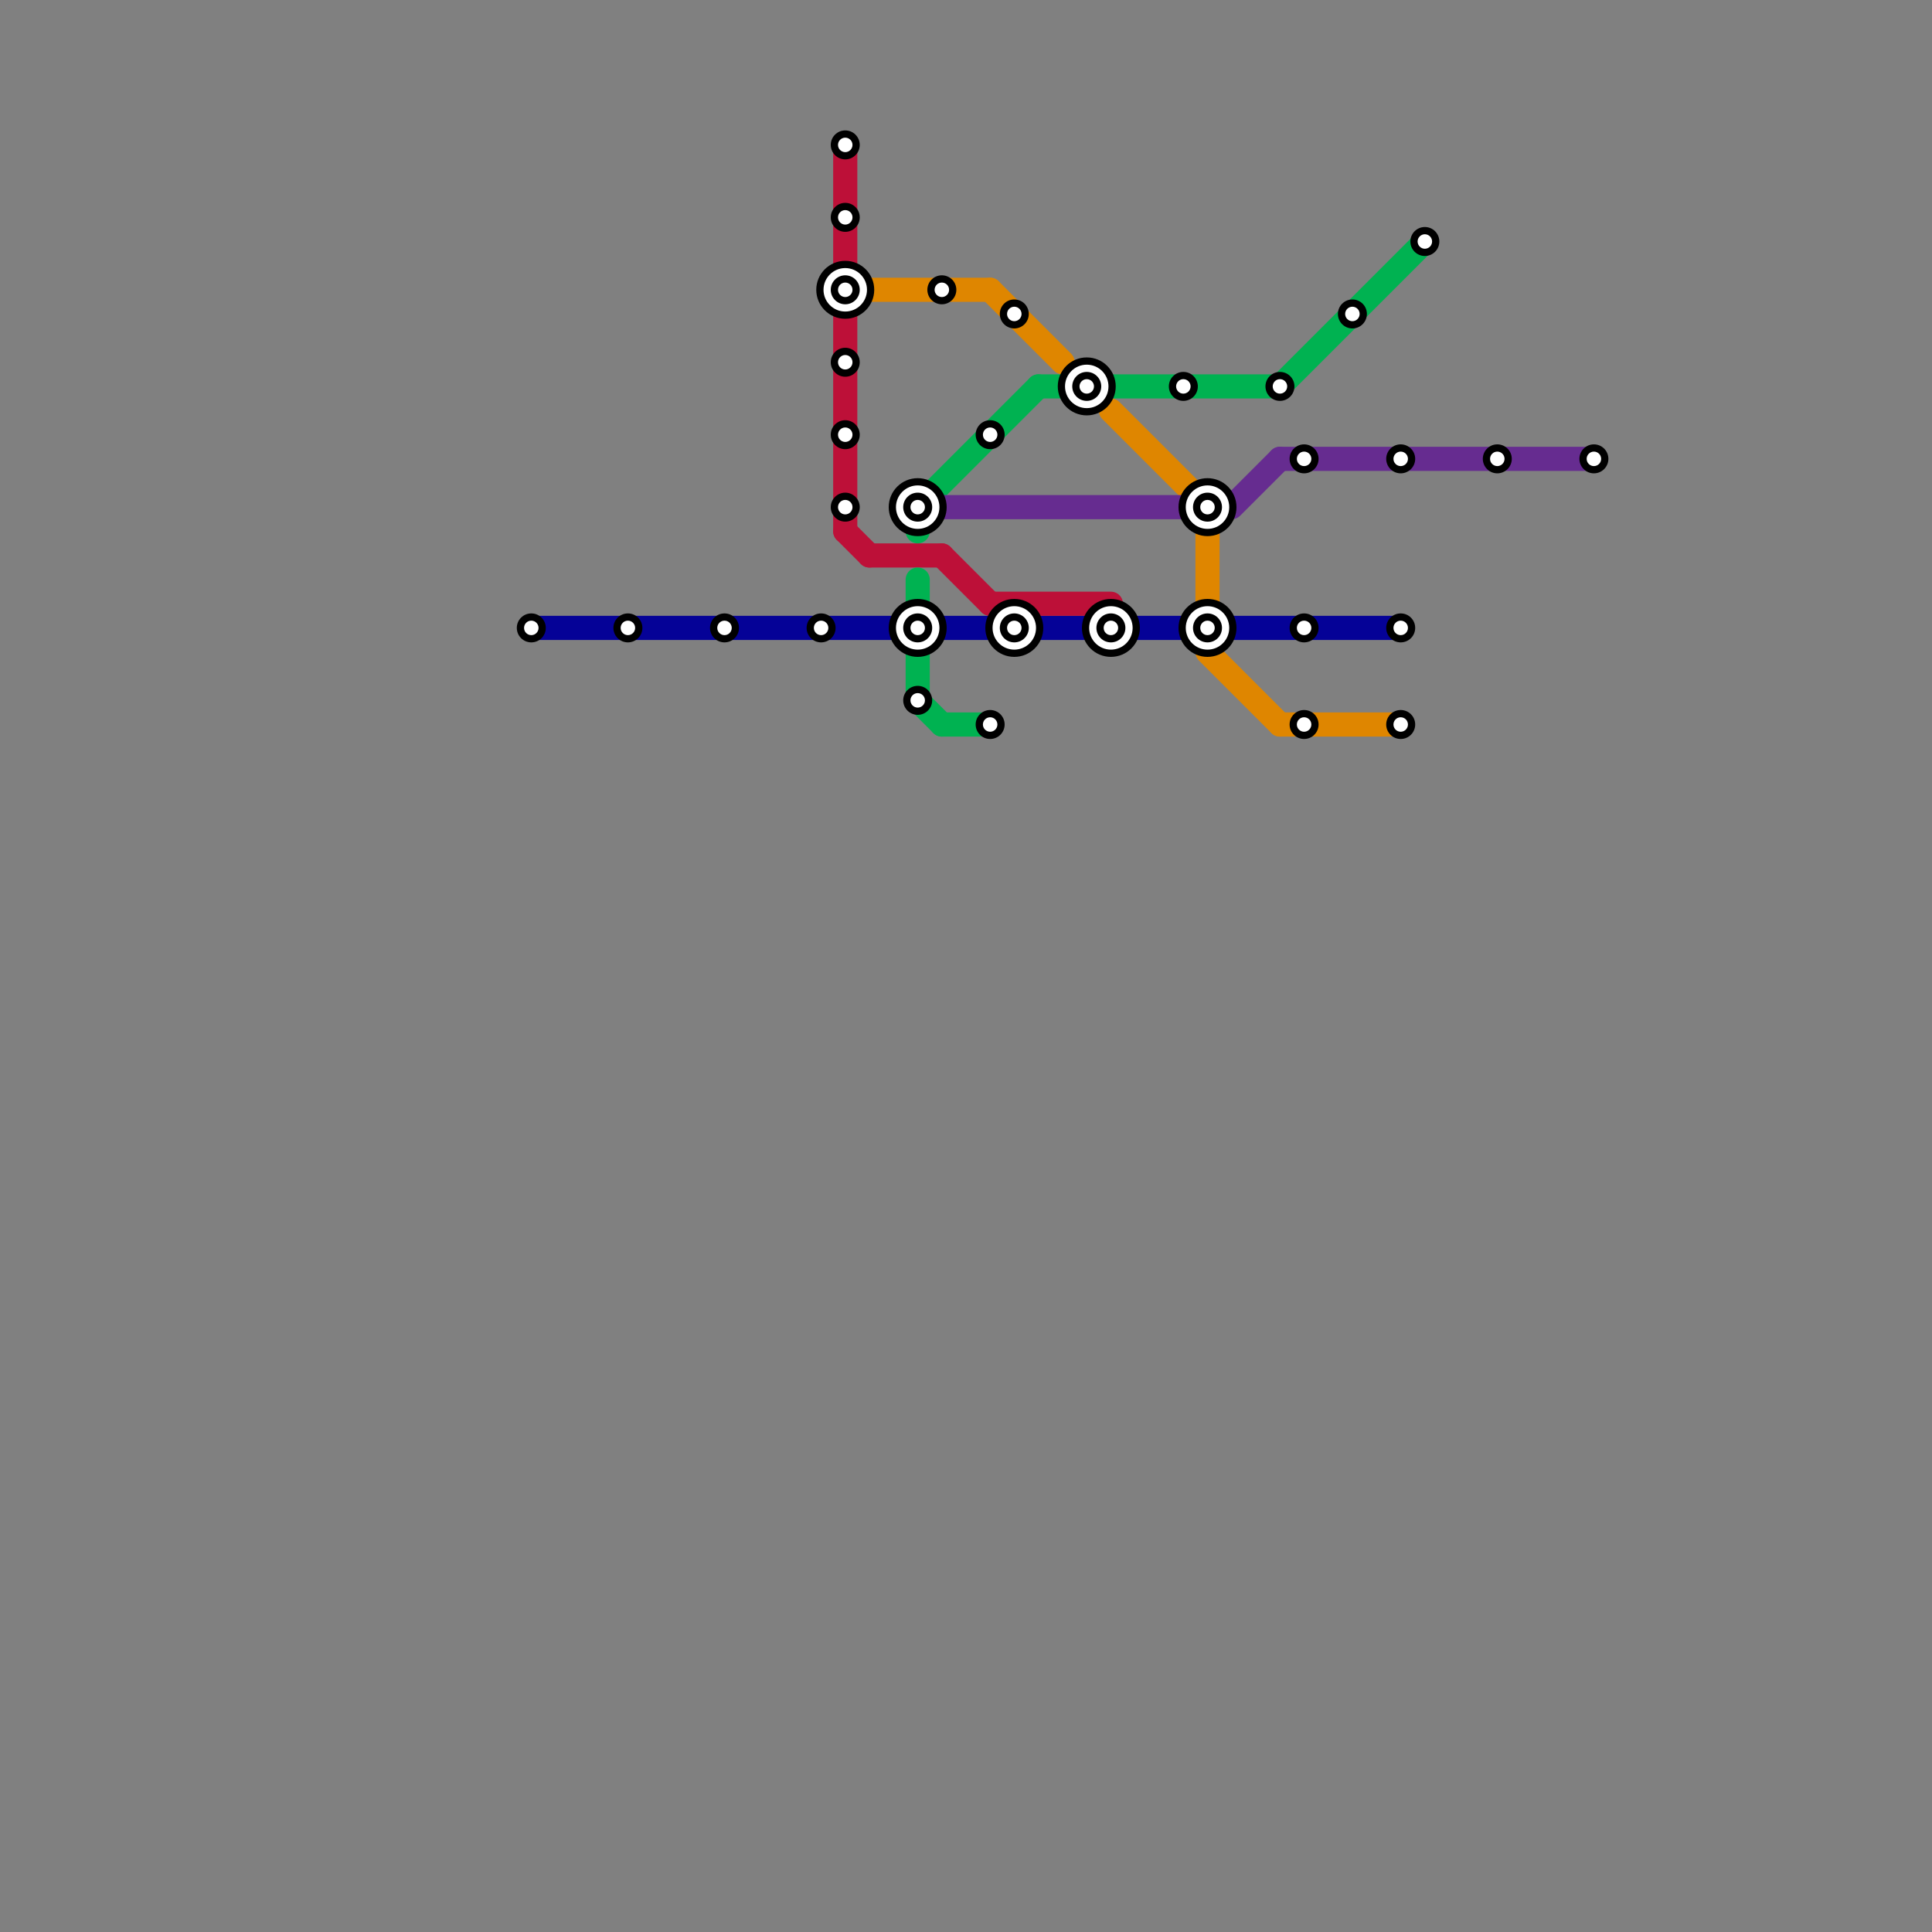 
<svg version="1.1" xmlns="http://www.w3.org/2000/svg" viewBox="0 0 80 80">
<rect x="0" y="0" width="80" height="80" fill="#808080" stroke="none"/>
<style>text { font: 1px Helvetica; font-weight: 600; white-space: pre; dominant-baseline: central; } line { stroke-width: 1; fill: none; stroke-linecap: round; stroke-linejoin: round; } .c0 { stroke: #050297 } .c1 { stroke: #bd1038 } .c2 { stroke: #df8600 } .c3 { stroke: #00b251 } .c4 { stroke: #662c90 }</style><defs><g id="wm-xf"><circle r="1.2" fill="#000"/><circle r="0.9" fill="#fff"/><circle r="0.6" fill="#000"/><circle r="0.3" fill="#fff"/></g><g id="wm"><circle r="0.6" fill="#000"/><circle r="0.3" fill="#fff"/></g></defs><line class="c0" x1="22" y1="26" x2="58" y2="26"/><line class="c1" x1="35" y1="6" x2="35" y2="22"/><line class="c1" x1="36" y1="23" x2="39" y2="23"/><line class="c1" x1="39" y1="23" x2="41" y2="25"/><line class="c1" x1="35" y1="22" x2="36" y2="23"/><line class="c1" x1="41" y1="25" x2="46" y2="25"/><line class="c2" x1="41" y1="12" x2="44" y2="15"/><line class="c2" x1="53" y1="30" x2="58" y2="30"/><line class="c2" x1="46" y1="17" x2="50" y2="21"/><line class="c2" x1="50" y1="27" x2="53" y2="30"/><line class="c2" x1="50" y1="21" x2="50" y2="25"/><line class="c2" x1="36" y1="12" x2="41" y2="12"/><line class="c3" x1="53" y1="16" x2="59" y2="10"/><line class="c3" x1="39" y1="30" x2="41" y2="30"/><line class="c3" x1="38" y1="21" x2="43" y2="16"/><line class="c3" x1="38" y1="29" x2="39" y2="30"/><line class="c3" x1="43" y1="16" x2="53" y2="16"/><line class="c3" x1="38" y1="21" x2="38" y2="22"/><line class="c3" x1="38" y1="24" x2="38" y2="25"/><line class="c3" x1="38" y1="27" x2="38" y2="29"/><line class="c4" x1="53" y1="19" x2="66" y2="19"/><line class="c4" x1="39" y1="21" x2="49" y2="21"/><line class="c4" x1="51" y1="21" x2="53" y2="19"/>

<use x="22" y="26" href="#wm"/><use x="26" y="26" href="#wm"/><use x="30" y="26" href="#wm"/><use x="34" y="26" href="#wm"/><use x="35" y="12" href="#wm-xf"/><use x="35" y="15" href="#wm"/><use x="35" y="18" href="#wm"/><use x="35" y="21" href="#wm"/><use x="35" y="6" href="#wm"/><use x="35" y="9" href="#wm"/><use x="38" y="21" href="#wm-xf"/><use x="38" y="26" href="#wm-xf"/><use x="38" y="29" href="#wm"/><use x="39" y="12" href="#wm"/><use x="41" y="18" href="#wm"/><use x="41" y="30" href="#wm"/><use x="42" y="13" href="#wm"/><use x="42" y="26" href="#wm-xf"/><use x="45" y="16" href="#wm-xf"/><use x="46" y="26" href="#wm-xf"/><use x="49" y="16" href="#wm"/><use x="50" y="21" href="#wm-xf"/><use x="50" y="26" href="#wm-xf"/><use x="53" y="16" href="#wm"/><use x="54" y="19" href="#wm"/><use x="54" y="26" href="#wm"/><use x="54" y="30" href="#wm"/><use x="56" y="13" href="#wm"/><use x="58" y="19" href="#wm"/><use x="58" y="26" href="#wm"/><use x="58" y="30" href="#wm"/><use x="59" y="10" href="#wm"/><use x="62" y="19" href="#wm"/><use x="66" y="19" href="#wm"/>
</svg>


